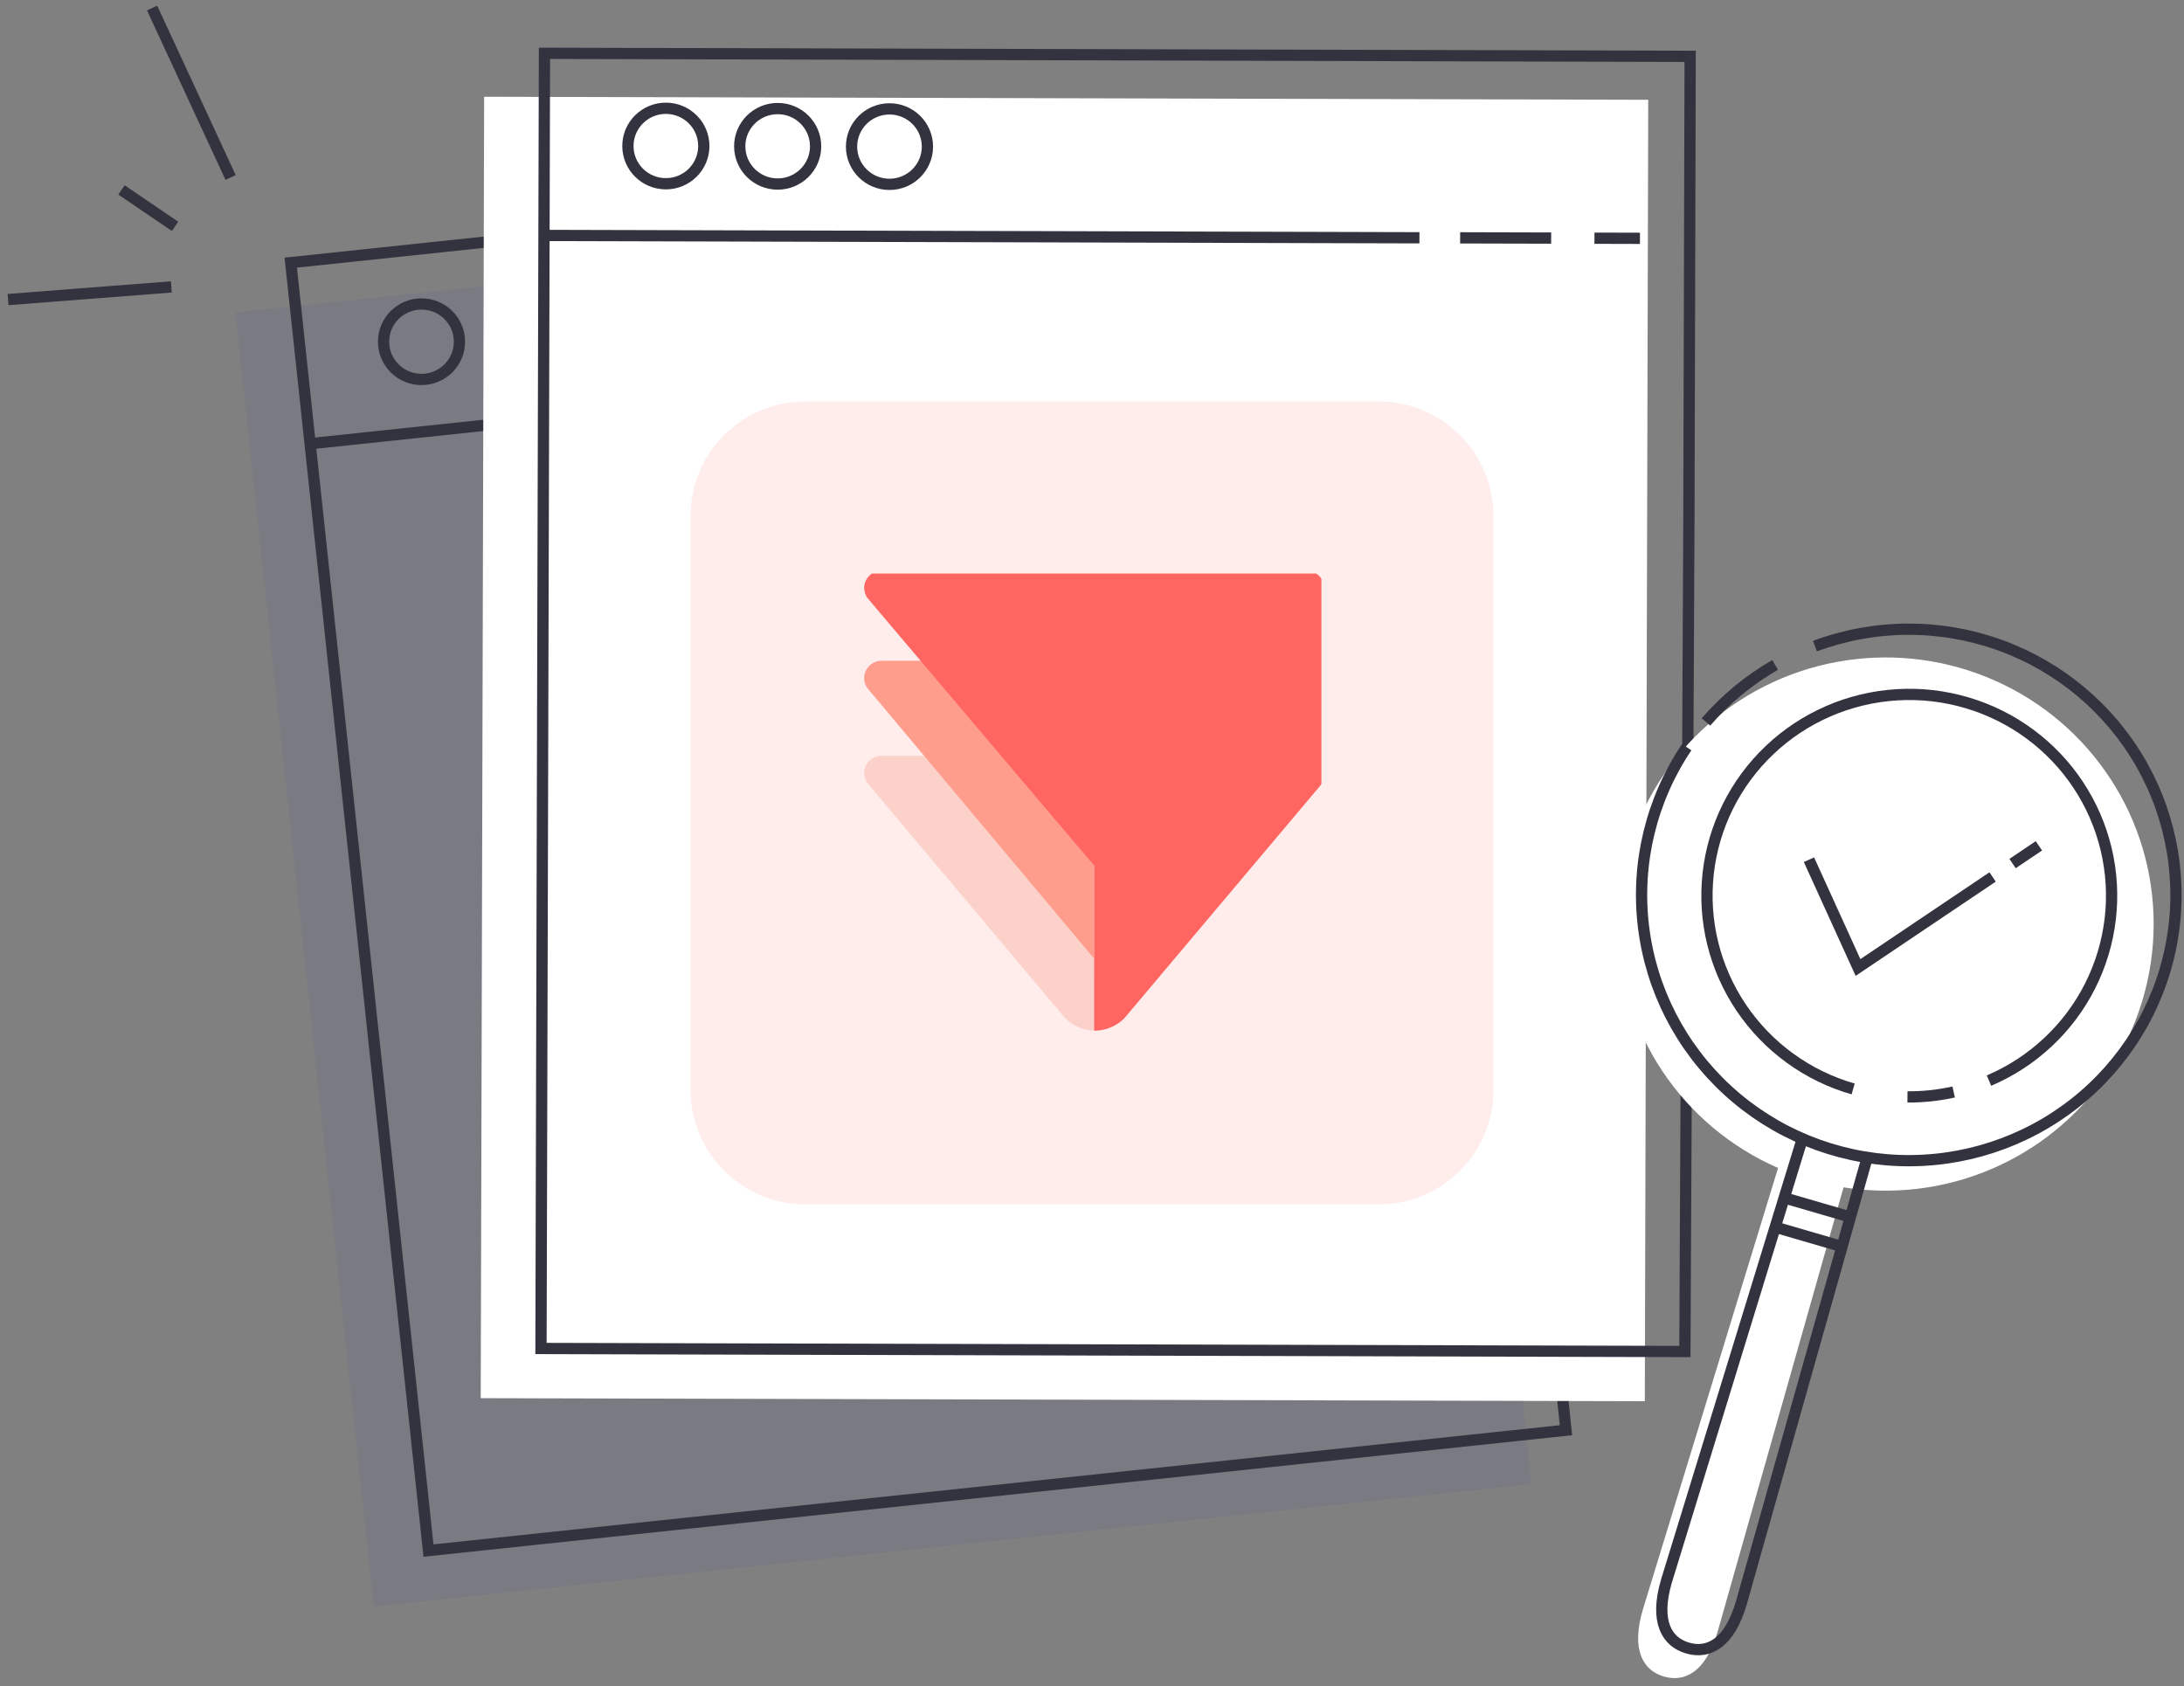 <svg width="272" height="210" viewBox="0 0 272 210" fill="none" xmlns="http://www.w3.org/2000/svg">
<rect x="0" y="0" width="272" height="210" fill="#808080" stroke="none"/>
<path d="M173.492 23.657L29.325 38.904L46.558 200.082L190.725 184.834L173.492 23.657Z" fill="#7A7A82"/>
<path d="M184.277 75.498L178.095 17.701L36.211 32.712L53.366 193.115L195.028 178.128L184.277 75.498Z" stroke="#33333F" stroke-width="1.402" stroke-miterlimit="10"/>
<path d="M38.623 55.263L147.043 43.796" stroke="#33333F" stroke-width="1.402" stroke-miterlimit="10"/>
<path d="M52.495 47.259C55.105 47.259 57.221 45.154 57.221 42.559C57.221 39.963 55.105 37.858 52.495 37.858C49.885 37.858 47.77 39.963 47.77 42.559C47.77 45.154 49.885 47.259 52.495 47.259Z" stroke="#33333F" stroke-width="1.402" stroke-miterlimit="10"/>
<path d="M80.194 44.327C82.804 44.327 84.92 42.222 84.92 39.626C84.92 37.031 82.804 34.926 80.194 34.926C77.585 34.926 75.469 37.031 75.469 39.626C75.469 42.222 77.585 44.327 80.194 44.327Z" stroke="#33333F" stroke-width="1.402" stroke-miterlimit="10"/>
<path d="M66.348 45.789C68.958 45.789 71.073 43.685 71.073 41.089C71.073 38.493 68.958 36.389 66.348 36.389C63.738 36.389 61.622 38.493 61.622 41.089C61.622 43.685 63.738 45.789 66.348 45.789Z" stroke="#33333F" stroke-width="1.402" stroke-miterlimit="10"/>
<path d="M152.083 43.263L163.356 42.068" stroke="#33333F" stroke-width="1.402" stroke-miterlimit="10"/>
<path d="M168.718 41.5L174.354 40.907" stroke="#33333F" stroke-width="1.402" stroke-miterlimit="10"/>
<path d="M205.275 12.428L60.296 12.051L59.869 174.137L204.849 174.514L205.275 12.428Z" fill="white"/>
<path d="M210.338 65.142L210.495 7.017L67.809 6.64L67.376 167.948L209.841 168.325L210.338 65.142Z" stroke="#33333F" stroke-width="1.402" stroke-miterlimit="10"/>
<path d="M67.75 29.325L176.78 29.614" stroke="#33333F" stroke-width="1.402" stroke-miterlimit="10"/>
<path d="M82.927 22.886C85.537 22.886 87.653 20.782 87.653 18.186C87.653 15.59 85.537 13.486 82.927 13.486C80.317 13.486 78.201 15.59 78.201 18.186C78.201 20.782 80.317 22.886 82.927 22.886Z" stroke="#33333F" stroke-width="1.402" stroke-miterlimit="10"/>
<path d="M110.778 22.96C113.388 22.96 115.504 20.855 115.504 18.26C115.504 15.664 113.388 13.56 110.778 13.56C108.168 13.56 106.053 15.664 106.053 18.26C106.053 20.855 108.168 22.96 110.778 22.96Z" stroke="#33333F" stroke-width="1.402" stroke-miterlimit="10"/>
<path d="M96.853 22.921C99.463 22.921 101.578 20.817 101.578 18.221C101.578 15.625 99.463 13.521 96.853 13.521C94.243 13.521 92.127 15.625 92.127 18.221C92.127 20.817 94.243 22.921 96.853 22.921Z" stroke="#33333F" stroke-width="1.402" stroke-miterlimit="10"/>
<path d="M181.85 29.622L193.186 29.652" stroke="#33333F" stroke-width="1.402" stroke-miterlimit="10"/>
<path d="M198.578 29.667L204.244 29.682" stroke="#33333F" stroke-width="1.402" stroke-miterlimit="10"/>
<path d="M21.803 28.193L15.133 23.655" stroke="#33333F" stroke-width="1.402" stroke-miterlimit="10"/>
<path d="M21.34 35.733L1 37.31" stroke="#33333F" stroke-width="1.402" stroke-miterlimit="10"/>
<path d="M28.719 22.103L18.942 1.001" stroke="#33333F" stroke-width="1.402" stroke-miterlimit="10"/>
<path d="M266.874 124.413C268.68 118.287 268.672 111.774 266.851 105.653C265.029 99.533 261.472 94.064 256.605 89.903C251.738 85.742 245.768 83.066 239.41 82.194C233.052 81.322 226.577 82.292 220.759 84.988C214.942 87.684 210.029 91.991 206.611 97.393C203.192 102.795 201.412 109.063 201.485 115.446C201.557 121.829 203.478 128.056 207.018 133.38C210.558 138.704 215.567 142.9 221.444 145.465L204.589 200.521C203.112 205.559 204.668 208.07 207.247 208.81C209.826 209.549 212.46 208.242 213.922 203.204L229.6 147.879C237.62 149.148 245.83 147.465 252.692 143.145C259.554 138.825 264.596 132.165 266.874 124.413V124.413Z" fill="white"/>
<path d="M230.795 135.626C225.091 133.988 220.151 130.399 216.848 125.492C213.545 120.585 212.09 114.676 212.739 108.806C213.389 102.936 216.101 97.483 220.399 93.408C224.696 89.333 230.302 86.899 236.228 86.533C242.154 86.168 248.019 87.896 252.79 91.412C257.56 94.927 260.929 100.006 262.302 105.751C263.675 111.496 262.965 117.539 260.296 122.814C257.627 128.089 253.171 132.257 247.714 134.584" stroke="#33333F" stroke-width="1.402" stroke-miterlimit="10"/>
<path d="M243.313 136.002C241.425 136.424 239.494 136.629 237.559 136.614" stroke="#33333F" stroke-width="1.402" stroke-miterlimit="10"/>
<path d="M212.465 89.912C214.915 87.081 217.827 84.681 221.079 82.812" stroke="#33333F" stroke-width="1.402" stroke-miterlimit="10"/>
<path d="M226.035 80.472C233.462 77.701 241.64 77.66 249.094 80.356C256.549 83.052 262.79 88.308 266.693 95.176C270.596 102.044 271.904 110.072 270.381 117.815C268.858 125.557 264.604 132.504 258.387 137.403C252.17 142.302 244.397 144.831 236.471 144.534C228.545 144.237 220.985 141.134 215.156 135.784C209.327 130.434 205.611 123.189 204.677 115.354C203.744 107.52 205.655 99.612 210.067 93.055" stroke="#33333F" stroke-width="1.402" stroke-miterlimit="10"/>
<path d="M232.436 144.557L216.866 199.652C215.389 204.69 212.765 206.016 210.186 205.258C207.611 204.518 206.065 202.007 207.527 196.969L224.343 142.227" stroke="#33333F" stroke-width="1.402" stroke-miterlimit="10"/>
<path d="M250.649 107.552L253.928 105.344" stroke="#33333F" stroke-width="1.402" stroke-miterlimit="10"/>
<path d="M225.292 107.072L231.401 120.497L248.162 109.222" stroke="#33333F" stroke-width="1.402" stroke-miterlimit="10"/>
<path d="M222.222 149.187L230.433 151.576" stroke="#33333F" stroke-width="1.402" stroke-miterlimit="10"/>
<path d="M221.143 152.851L229.353 155.24" stroke="#33333F" stroke-width="1.402" stroke-miterlimit="10"/>
<path d="M86 64.286C86 56.396 92.396 50 100.286 50H171.714C179.604 50 186 56.396 186 64.286V135.714C186 143.604 179.604 150 171.714 150H100.286C92.396 150 86 143.604 86 135.714V64.286Z" fill="#FFEDEC"/>
<g clip-path="url(#clip0_2_12379)">
<path fill-rule="evenodd" clip-rule="evenodd" d="M136.275 119.026L136.429 128.369C135.034 128.371 133.693 127.829 132.691 126.858L131.964 125.987L114.239 104.912L108.208 97.741C108.192 97.732 108.179 97.718 108.172 97.702L108.078 97.59L108.057 97.567C107.939 97.411 107.845 97.239 107.777 97.055C107.687 96.832 107.638 96.594 107.631 96.354V96.206C107.644 95.686 107.85 95.19 108.208 94.814C108.408 94.598 108.65 94.426 108.92 94.308C109.189 94.191 109.48 94.13 109.774 94.13H115.725L136.27 119.032H136.275V119.026Z" fill="#FCD1CA"/>
<path fill-rule="evenodd" clip-rule="evenodd" d="M136.27 107.824V119.401L108.166 85.871C107.832 85.499 107.642 85.02 107.631 84.52V84.375C107.645 83.857 107.851 83.363 108.208 82.988C108.406 82.77 108.648 82.596 108.918 82.477C109.188 82.359 109.48 82.298 109.774 82.299H115.101L136.27 107.827V107.824Z" fill="#FF9D8D"/>
<path fill-rule="evenodd" clip-rule="evenodd" d="M109.761 71.091C109.148 71.091 108.585 71.351 108.203 71.774C107.849 72.147 107.646 72.637 107.631 73.151V73.293C107.637 73.536 107.686 73.775 107.777 74C107.779 74.018 107.787 74.034 107.795 74.052C107.888 74.277 108.022 74.483 108.19 74.66L108.218 74.696L136.27 107.823V128.369C137.657 128.372 138.99 127.833 139.985 126.867L139.99 126.865L164.372 97.919C164.403 97.888 164.429 97.855 164.455 97.821C164.586 97.658 164.692 97.476 164.766 97.28C164.863 97.036 164.912 96.775 164.909 96.512V73.221C164.911 72.681 164.704 72.162 164.333 71.771C164.134 71.556 163.894 71.384 163.625 71.267C163.357 71.149 163.067 71.09 162.774 71.091H109.761Z" fill="#FF6661"/>
</g>
<defs>
<clipPath id="clip0_2_12379">
<rect width="57.143" height="57.143" fill="white" transform="translate(107.429 71.429)"/>
</clipPath>
</defs>
</svg>

